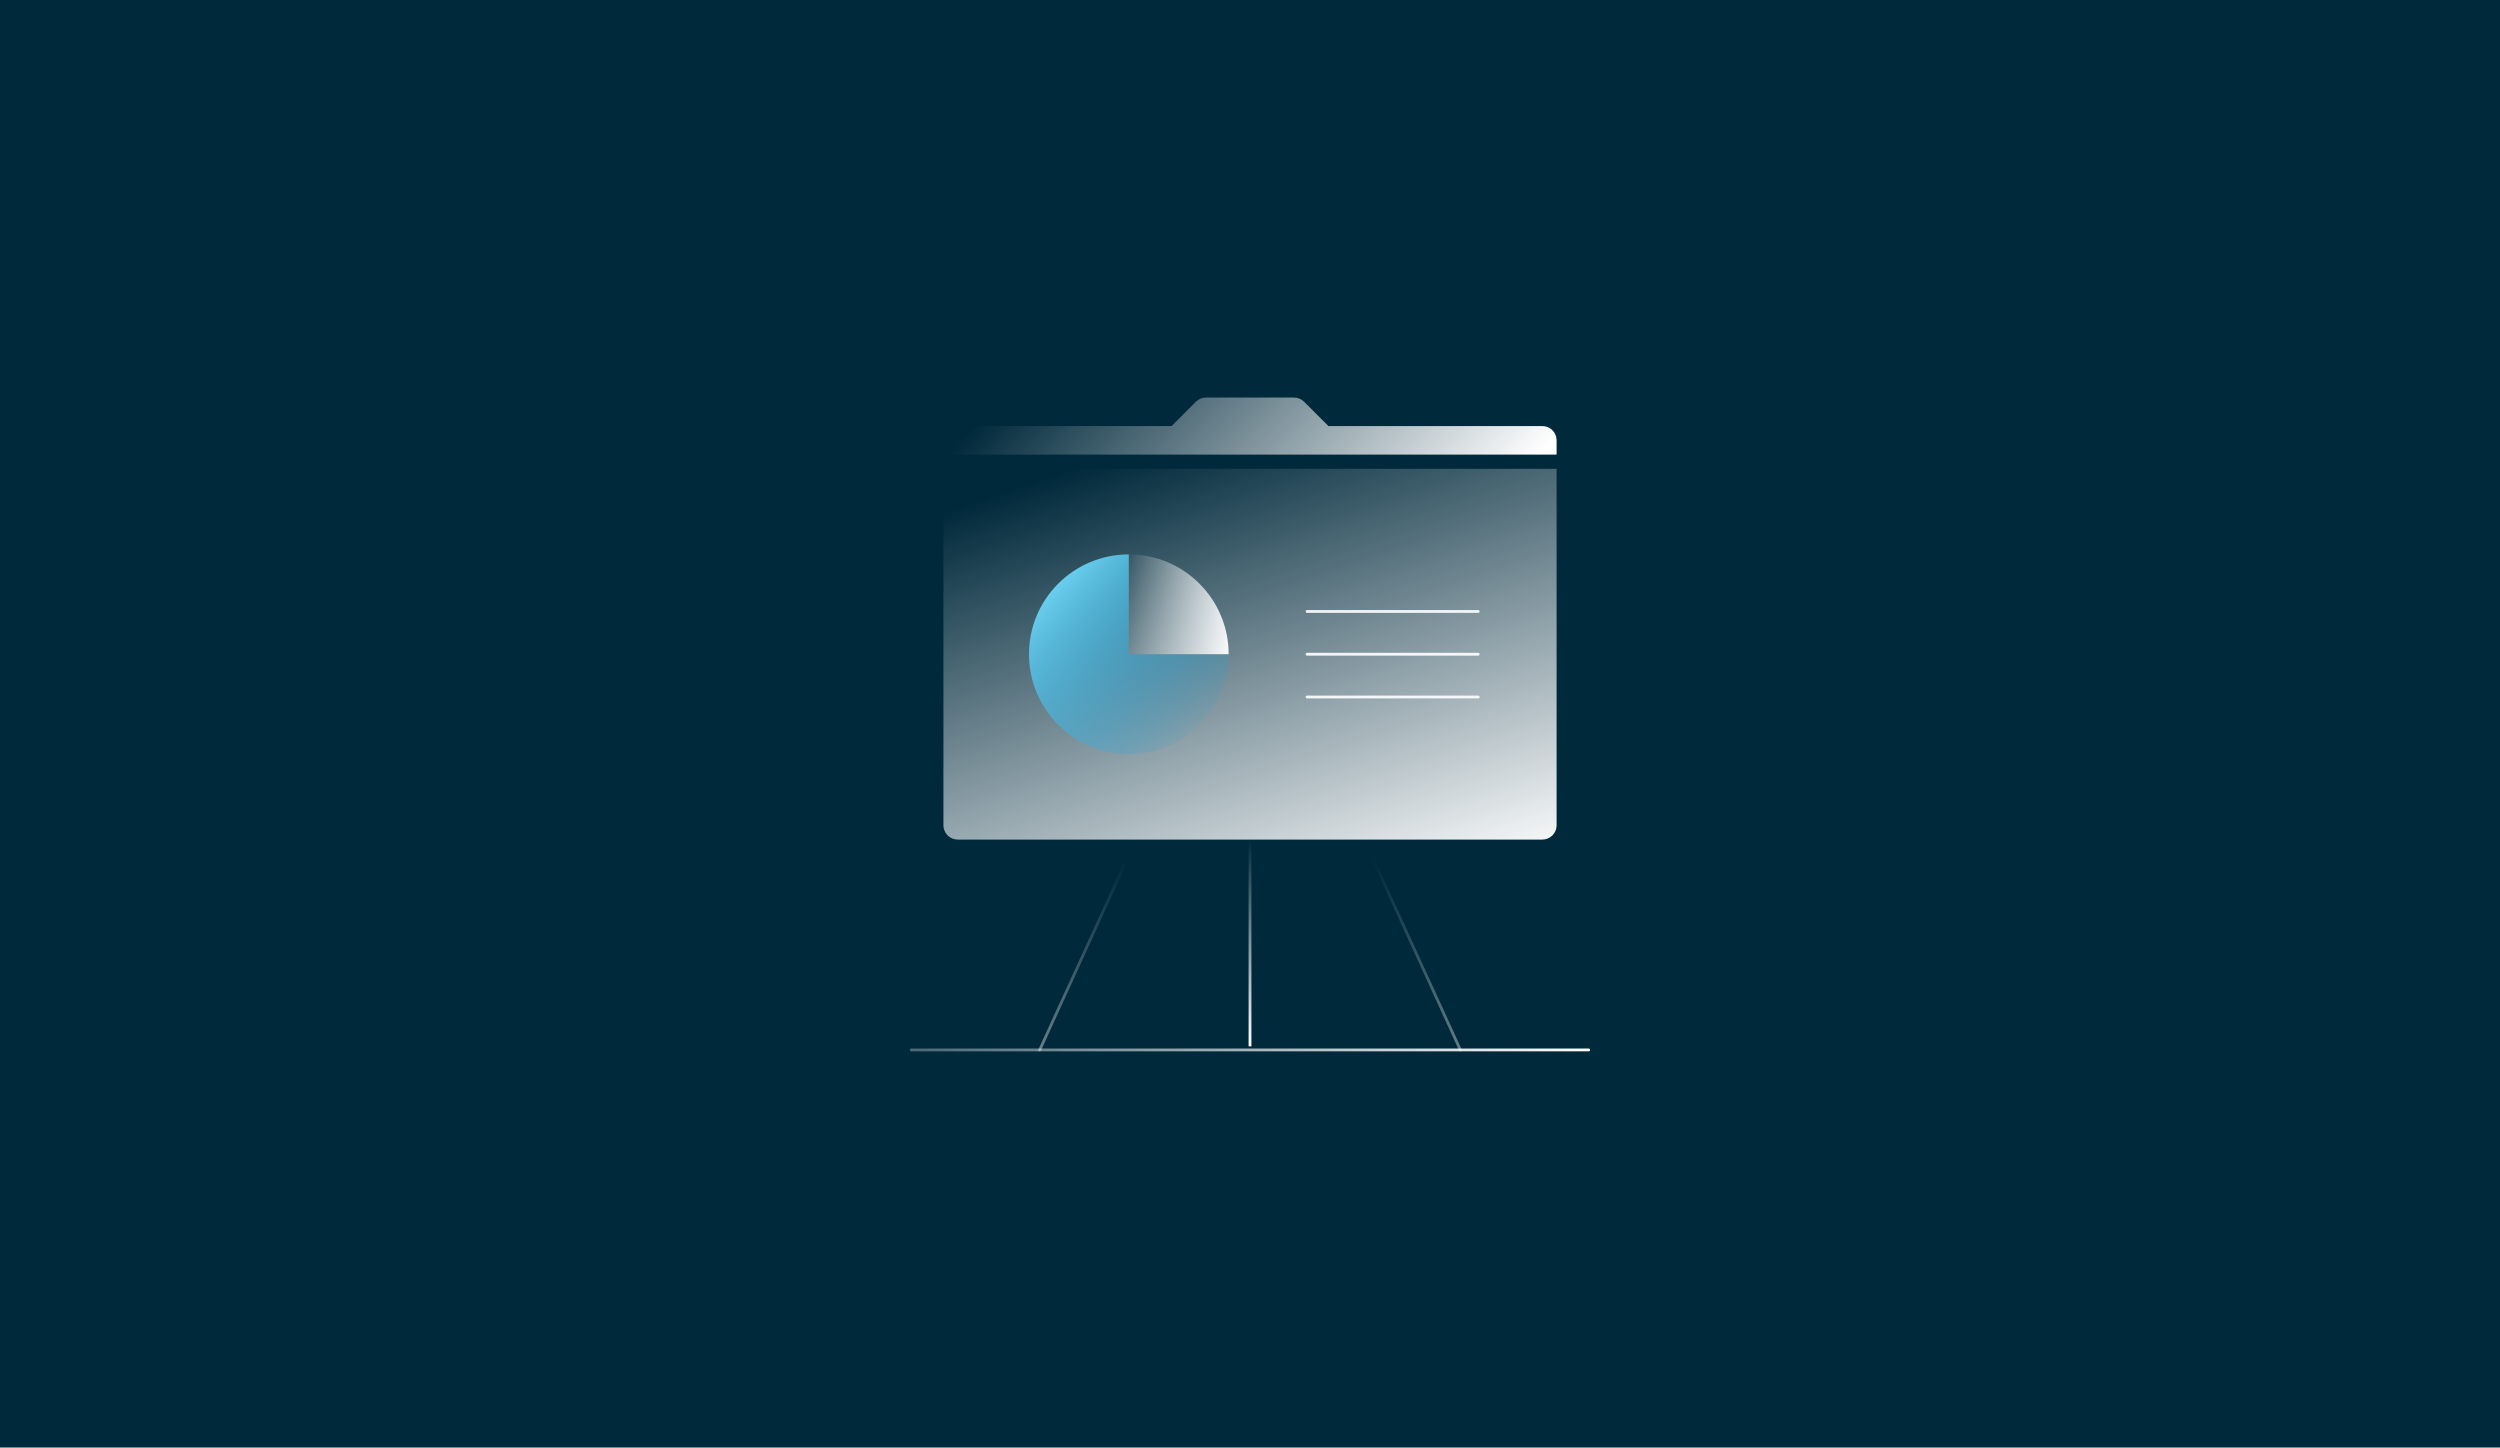 <?xml version="1.0" encoding="UTF-8"?> <svg xmlns="http://www.w3.org/2000/svg" xmlns:xlink="http://www.w3.org/1999/xlink" id="Layer_1" data-name="Layer 1" viewBox="0 0 1000 579"><defs><style> .cls-1 { fill: url(#linear-gradient); } .cls-2 { fill: #00293b; } .cls-3 { stroke: url(#linear-gradient-6); } .cls-3, .cls-4, .cls-5, .cls-6 { stroke-linecap: round; } .cls-3, .cls-4, .cls-5, .cls-6, .cls-7 { fill: none; stroke-width: 1.13px; } .cls-3, .cls-4, .cls-5, .cls-7 { stroke-miterlimit: 10; } .cls-4 { stroke: url(#linear-gradient-5); } .cls-5 { stroke: url(#linear-gradient-3); } .cls-8 { fill: url(#linear-gradient-8); } .cls-9 { fill: url(#linear-gradient-2); } .cls-10 { fill: url(#linear-gradient-7); } .cls-6 { isolation: isolate; opacity: .9; stroke: #fff; stroke-linejoin: round; } .cls-7 { stroke: url(#linear-gradient-4); } </style><linearGradient id="linear-gradient" x1="471.24" y1="407.45" x2="538" y2="208.42" gradientTransform="translate(0 581) scale(1 -1)" gradientUnits="userSpaceOnUse"><stop offset="0" stop-color="#fff" stop-opacity="0"></stop><stop offset="1" stop-color="#fff"></stop></linearGradient><linearGradient id="linear-gradient-2" x1="438.07" y1="461.73" x2="563.2" y2="343.6" xlink:href="#linear-gradient"></linearGradient><linearGradient id="linear-gradient-3" x1="363.96" y1="161.02" x2="636.04" y2="161.02" gradientTransform="translate(0 581) scale(1 -1)" gradientUnits="userSpaceOnUse"><stop offset="0" stop-color="#fff" stop-opacity=".3"></stop><stop offset="1" stop-color="#fff"></stop></linearGradient><linearGradient id="linear-gradient-4" x1="500" y1="245.17" x2="500" y2="162.46" xlink:href="#linear-gradient"></linearGradient><linearGradient id="linear-gradient-5" x1="435.13" y1="245.73" x2="435.13" y2="160.45" gradientTransform="translate(0 581) scale(1 -1)" gradientUnits="userSpaceOnUse"><stop offset=".1" stop-color="#fff" stop-opacity="0"></stop><stop offset="1" stop-color="#fff" stop-opacity=".4"></stop></linearGradient><linearGradient id="linear-gradient-6" x1="-5898.48" y1="245.73" x2="-5898.48" y2="160.45" gradientTransform="translate(-5333.59 581) rotate(-180)" xlink:href="#linear-gradient-5"></linearGradient><linearGradient id="linear-gradient-7" x1="481.99" y1="283.51" x2="415.35" y2="345.75" gradientTransform="translate(0 581) scale(1 -1)" gradientUnits="userSpaceOnUse"><stop offset="0" stop-color="#009fe3" stop-opacity="0"></stop><stop offset="1" stop-color="#72d8f7"></stop></linearGradient><linearGradient id="linear-gradient-8" x1="447.72" y1="339.93" x2="495.58" y2="333.74" xlink:href="#linear-gradient"></linearGradient></defs><rect class="cls-2" x="0" y="0" width="1000" height="579"></rect><g id="illustration"><g><path class="cls-1" d="m377.37,187.52h245.27v142.6c0,3.16-2.55,5.71-5.71,5.71h-233.85c-3.16,0-5.71-2.55-5.71-5.71v-142.6h0Z"></path><path class="cls-9" d="m622.63,181.84h-245.27v-5.71c0-3.16,2.55-5.71,5.71-5.71h85.56l9.73-9.73c1.06-1.06,2.53-1.67,4.04-1.67h35.2c1.52,0,2.96.61,4.04,1.67l9.73,9.73h85.56c3.16,0,5.71,2.55,5.71,5.71v5.71h-.03Z"></path><line class="cls-5" x1="635.47" y1="419.98" x2="364.53" y2="419.98"></line><line class="cls-7" x1="500" y1="418.54" x2="500" y2="335.83"></line><line class="cls-4" x1="454.39" y1="335.83" x2="415.88" y2="419.98"></line><line class="cls-3" x1="545.64" y1="335.83" x2="584.15" y2="419.98"></line><line class="cls-6" x1="522.82" y1="261.69" x2="591.27" y2="261.69"></line><line class="cls-6" x1="522.82" y1="244.58" x2="591.27" y2="244.58"></line><line class="cls-6" x1="522.82" y1="278.8" x2="591.27" y2="278.8"></line><path class="cls-10" d="m451.53,221.76c-22.06,0-39.93,17.87-39.93,39.93s17.87,39.93,39.93,39.93,39.93-17.87,39.93-39.93h-39.93v-39.93Z"></path><path class="cls-8" d="m451.53,221.76v39.93h39.93c0-22.06-17.87-39.93-39.93-39.93Z"></path></g></g></svg> 